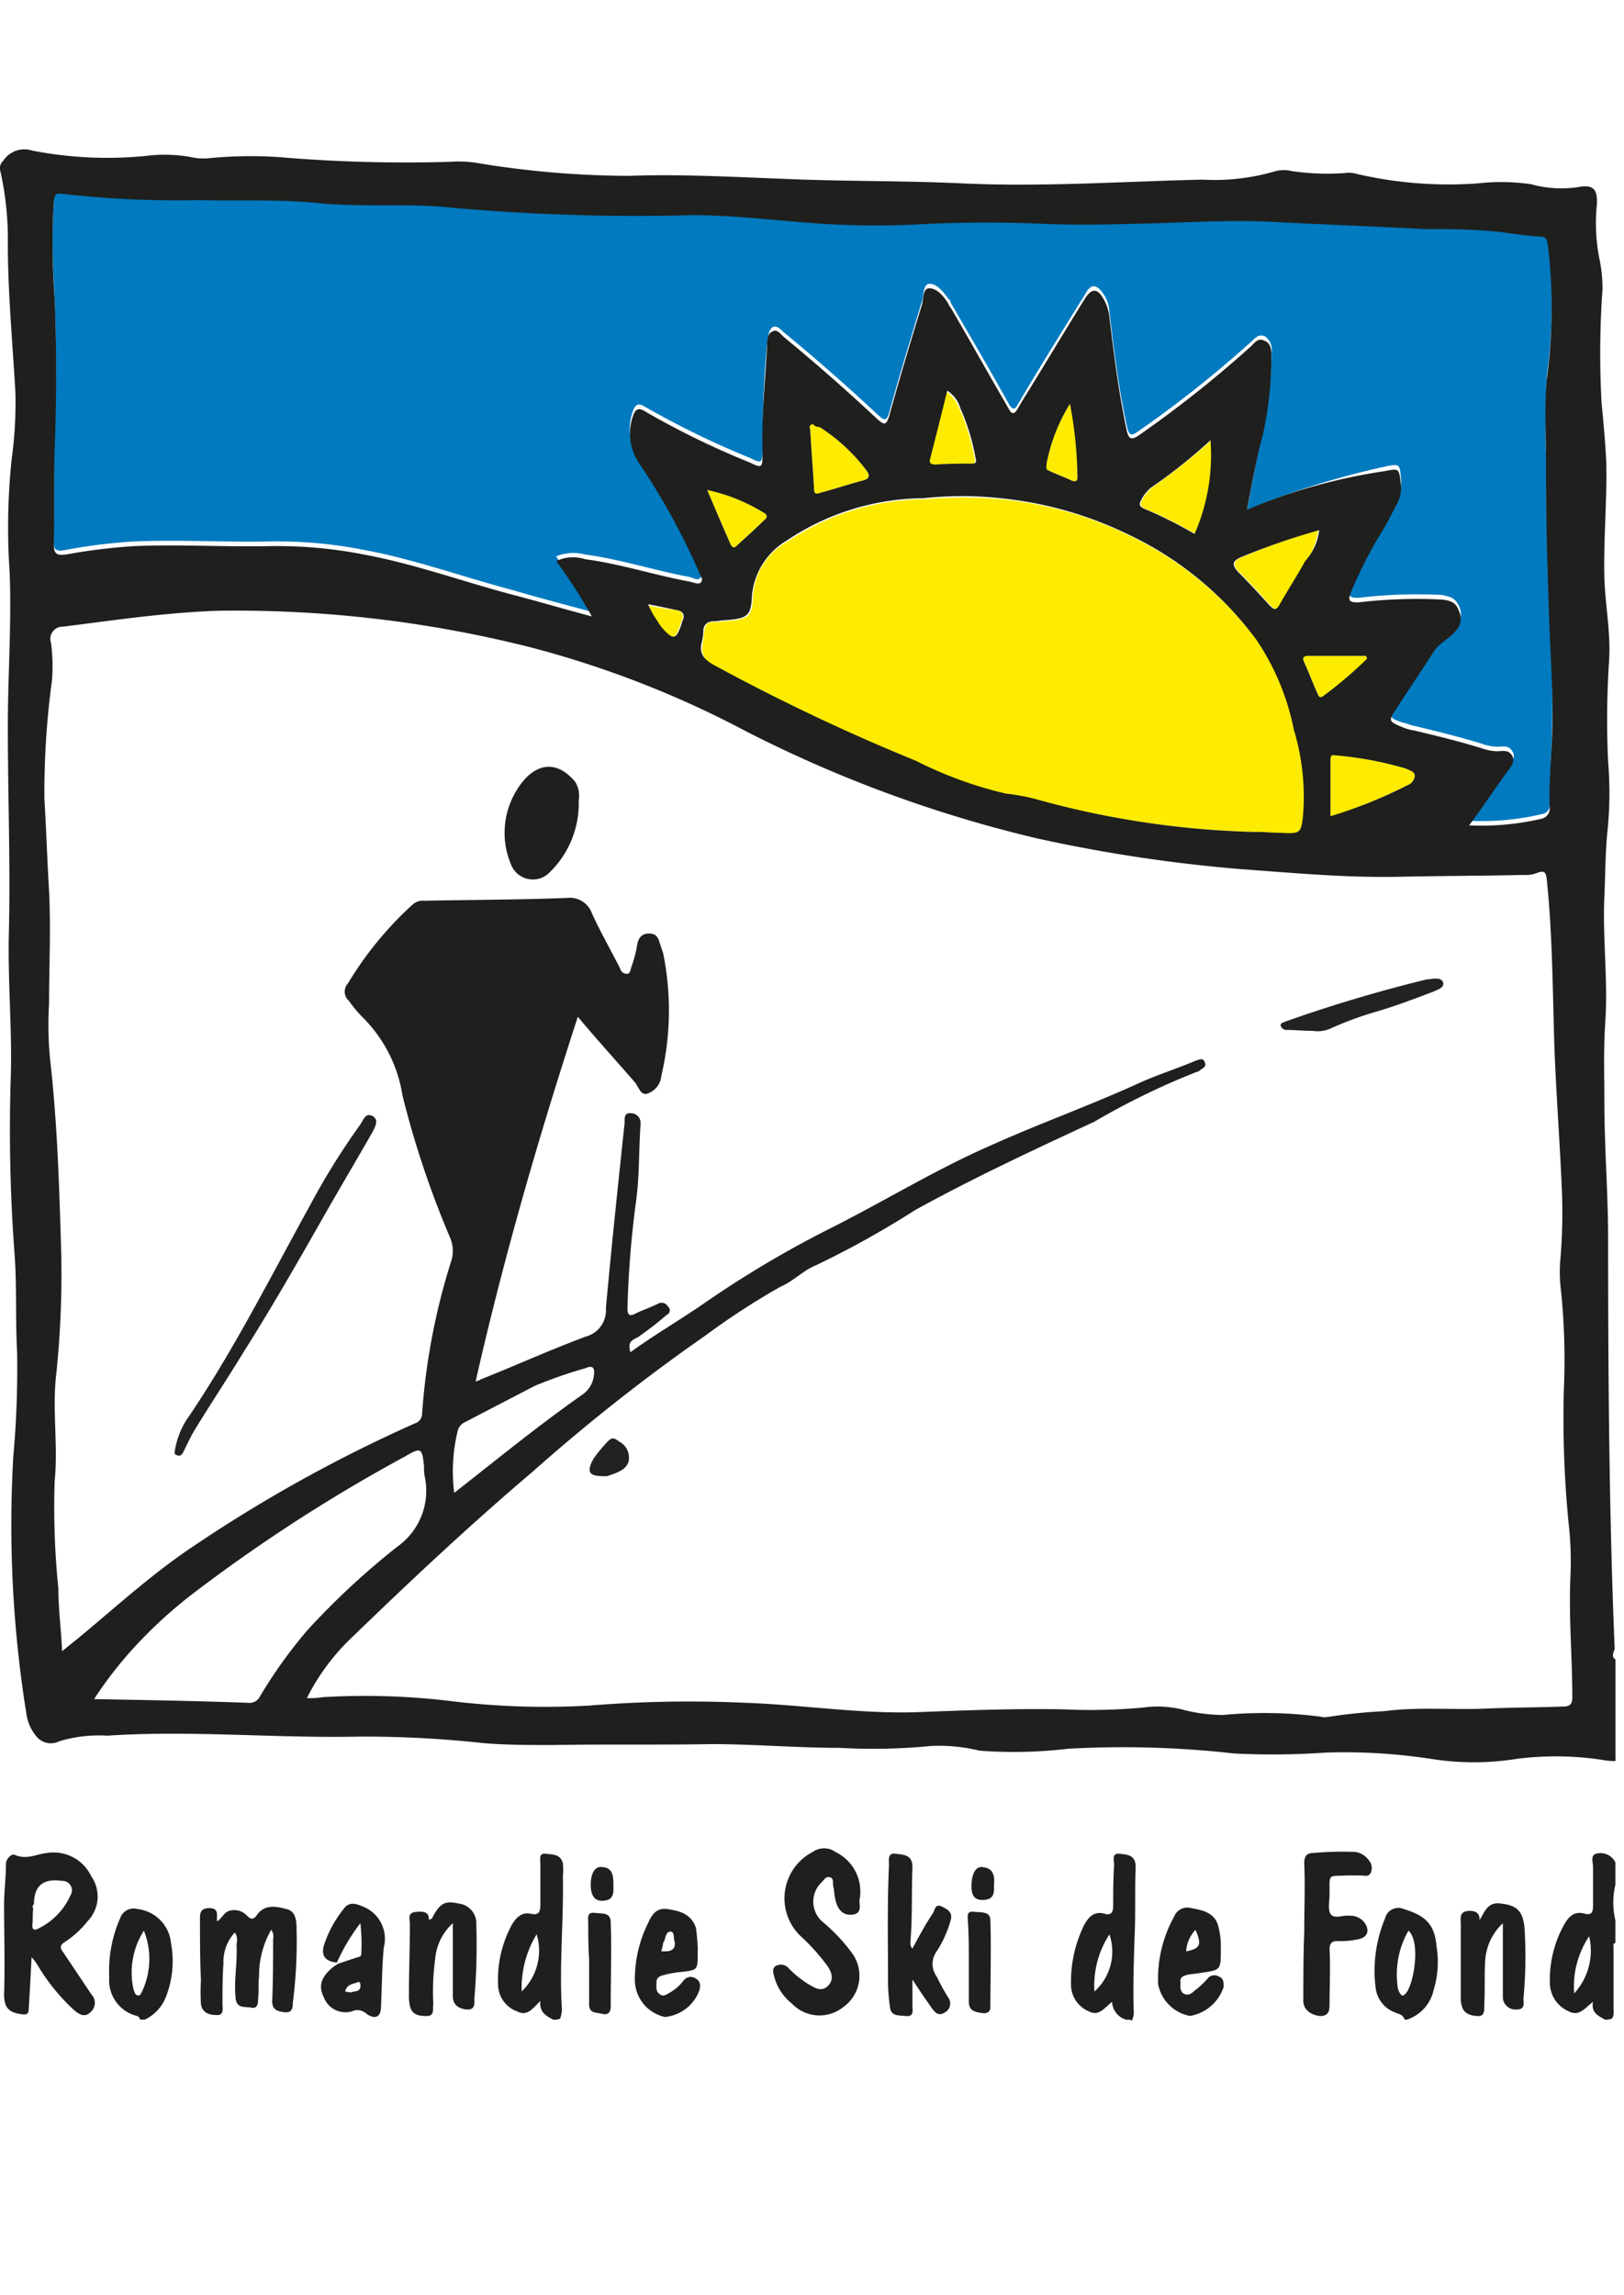<svg xmlns="http://www.w3.org/2000/svg" width="46" height="65"><g data-name="Gruppe 10784"><path data-name="Pfad 13035" d="M35.324 14.434c.159-.823.292-1.54.451-2.257a10.144 10.144 0 0 0 .239-2.2.448.448 0 0 0-.186-.451c-.212-.08-.292.08-.424.186a32.4 32.4 0 0 1-3.187 2.522c-.185.133-.239.08-.292-.133-.239-1.088-.371-2.177-.5-3.265a.989.989 0 0 0-.186-.531c-.186-.266-.345-.266-.5.026-.611.982-1.222 1.965-1.806 2.947-.027.053-.08.133-.106.186-.08.133-.133.16-.239 0-.531-.956-1.089-1.912-1.646-2.867-.027-.054-.027-.107-.08-.133-.133-.186-.319-.425-.531-.425-.186 0-.159.319-.212.478-.319 1.062-.638 2.1-.93 3.16-.079.265-.133.239-.318.079q-1.275-1.194-2.629-2.31c-.106-.079-.212-.239-.345-.186-.133.08-.133.266-.16.4a27.9 27.9 0 0 0-.132 2.973v.133c-.027.345-.027.372-.345.213a25.116 25.116 0 0 1-2.96-1.439c-.239-.159-.318-.08-.4.186a1.483 1.483 0 0 0 .186 1.248 19.264 19.264 0 0 1 1.7 3.08c.027.106.159.212.053.318-.079.08-.212 0-.292-.026-1.009-.186-1.965-.505-2.974-.638a1.266 1.266 0 0 0-.823.054 14.442 14.442 0 0 1 1.009 1.566c-.8-.212-1.513-.4-2.23-.611-1.407-.371-2.788-.876-4.222-1.141a12.59 12.59 0 0 0-2.655-.239c-1.274.026-2.549-.053-3.85 0a15.383 15.383 0 0 0-1.938.239c-.239.053-.372.026-.345-.292.026-.9 0-1.806.026-2.709q.08-2.11 0-4.221a21.76 21.76 0 0 1-.026-2.629c.026-.4.026-.425.424-.345a24.371 24.371 0 0 0 3.691.159 28.113 28.113 0 0 1 3.346.08c1.274.133 2.549 0 3.8.133a53.3 53.3 0 0 0 6.824.212c1.222-.027 2.417.159 3.611.239a23.326 23.326 0 0 0 2.735.026c1.168-.053 2.31-.079 3.452-.026q1.514.039 3.027 0a31.284 31.284 0 0 1 3.531-.053c1.487.079 2.974.159 4.461.212a18.636 18.636 0 0 1 2.1.08c.371.053.743.106 1.115.133.159.026.186.106.212.239a14.959 14.959 0 0 1-.026 3.77 23.821 23.821 0 0 0-.027 2.39q0 2.031.08 4.062a39.43 39.43 0 0 1 .079 3.956c-.026.584-.053 1.169-.053 1.753a.274.274 0 0 1-.239.318 7.385 7.385 0 0 1-2.044.186c.4-.557.743-1.062 1.115-1.566.08-.107.212-.239.106-.4-.106-.185-.265-.132-.425-.132a1.372 1.372 0 0 1-.345-.053c-.664-.213-1.327-.372-1.991-.532-.133-.026-.239-.079-.372-.106-.372-.132-.372-.159-.159-.5.345-.531.717-1.089 1.062-1.62.159-.265.451-.372.637-.611a.484.484 0 0 0 .08-.557c-.107-.239-.239-.266-.478-.319a13.947 13.947 0 0 0-2.363.08c-.239 0-.319-.027-.213-.292a9.927 9.927 0 0 1 .85-1.673 6.206 6.206 0 0 0 .451-.823.97.97 0 0 0 .106-.611c-.026-.4-.053-.4-.451-.318a23.553 23.553 0 0 0-3.9 1.221" fill="#017abf"/><path data-name="Pfad 13036" d="M35.589 23.567a26.285 26.285 0 0 1-6.107-.876c-.318-.079-.637-.132-.955-.186a10.406 10.406 0 0 1-2.549-.929 57.05 57.05 0 0 1-5.762-2.735.506.506 0 0 1-.319-.584c.027-.106.027-.239.053-.345 0-.212.107-.319.319-.292.106 0 .186-.027.292-.027.637-.053.743-.106.77-.717a1.878 1.878 0 0 1 .982-1.54 7.021 7.021 0 0 1 3.877-1.194 11.815 11.815 0 0 1 2.177 0 10.619 10.619 0 0 1 3.585 1.009 9.828 9.828 0 0 1 3.664 3 6.929 6.929 0 0 1 1.062 2.549 6.421 6.421 0 0 1 .266 2.363c-.08.558-.08.558-.638.558a6.9 6.9 0 0 0-.717-.054m-2.973-9.744a1.093 1.093 0 0 0-.266.345c-.08.133-.027.186.08.239a12.136 12.136 0 0 1 1.434.717 6.3 6.3 0 0 0 .451-2.655 18.2 18.2 0 0 1-1.7 1.354m2.549 1.965c-.239.106-.239.212-.08.4.319.319.611.637.9.956.132.133.186.159.292-.027.239-.424.5-.823.717-1.221a1.975 1.975 0 0 0 .345-.876 19.041 19.041 0 0 0-2.177.77m4.7 6.452a.316.316 0 0 0 .213-.266c0-.132-.16-.159-.266-.212a10.176 10.176 0 0 0-1.991-.372c-.133-.026-.133.053-.133.16v1.593a17.727 17.727 0 0 0 2.177-.9m-16.91-10.068c.026.557.079 1.115.106 1.673 0 .132.053.159.186.106.4-.106.8-.239 1.195-.345.212-.054.212-.16.079-.319a5.046 5.046 0 0 0-1.3-1.195l-.159-.08c-.159 0-.133.08-.106.16m3.372.8c-.053.16.026.186.159.186.345-.026.664-.026 1.009-.026.159 0 .133-.08.106-.186a5.927 5.927 0 0 0-.425-1.381 1.026 1.026 0 0 0-.371-.478c-.16.637-.292 1.248-.478 1.885m-5.629 2.443c.079.159.159.053.212 0 .239-.212.5-.451.744-.69.106-.08.079-.16-.027-.213a5.013 5.013 0 0 0-1.593-.637c.239.558.451 1.036.664 1.54m8.948-2.283c0 .079-.027.159.053.185.212.107.451.186.664.293.079.026.159.026.159-.08a9.725 9.725 0 0 0-.212-2.1 4.994 4.994 0 0 0-.664 1.7m9.057 5.441h-1.62c-.132 0-.212.026-.132.186.132.292.238.584.371.876.027.053.053.159.16.079a9.976 9.976 0 0 0 1.274-1.062c-.027-.026-.053-.053-.053-.079m-20.21-1.142c.08.106.133.212.212.319.346.4.425.371.585-.107v-.026c.106-.186.053-.319-.186-.345-.266-.027-.5-.08-.823-.133a.884.884 0 0 1 .212.292" fill="#fdeb01"/><path data-name="Pfad 13037" d="M45.758 47.013v2.868a1.492 1.492 0 0 1-.345-.027 8.689 8.689 0 0 0-2.5-.026 7.687 7.687 0 0 1-2.336 0 16.257 16.257 0 0 0-3-.186 21.811 21.811 0 0 1-2.629.026 27.869 27.869 0 0 0-4.7-.133 13.051 13.051 0 0 1-2.5.054 4.864 4.864 0 0 0-1.38-.133 16.6 16.6 0 0 1-2.576.053c-1.221 0-2.443-.106-3.637-.106-1.487.026-2.974 0-4.488.026-.664 0-1.327 0-1.965-.053a31.162 31.162 0 0 0-3.5-.186c-2.39.053-4.78-.186-7.169-.026a3.859 3.859 0 0 0-1.355.159.526.526 0 0 1-.663-.159 1.264 1.264 0 0 1-.266-.611 33.677 33.677 0 0 1-.372-7.3 27.633 27.633 0 0 0 .107-2.974c-.053-.955 0-1.911-.08-2.867A47.426 47.426 0 0 1 .3 30.657C.355 29.276.222 27.9.249 26.515.3 24.55.222 22.585.222 20.594c0-1.46.106-2.894.053-4.355a18.631 18.631 0 0 1 .053-3.212 11.738 11.738 0 0 0 .107-1.939C.355 9.681.222 8.3.222 6.893A8.782 8.782 0 0 0 .01 4.849a.283.283 0 0 1 .079-.292.718.718 0 0 1 .823-.292 11.051 11.051 0 0 0 3.373.135 4.166 4.166 0 0 1 1.141.053 1.591 1.591 0 0 0 .505.027A12.165 12.165 0 0 1 7.9 4.45a42.388 42.388 0 0 0 4.859.133 3.239 3.239 0 0 1 .716.027 26.683 26.683 0 0 0 4.355.371c1.407-.053 2.841.027 4.248.08 1.726.08 3.452.053 5.178.133 2.257.106 4.54-.053 6.8-.106a6.1 6.1 0 0 0 2.071-.239.967.967 0 0 1 .478 0 7.055 7.055 0 0 0 1.487.053.765.765 0 0 1 .345.026 11.5 11.5 0 0 0 3.425.266 5.816 5.816 0 0 1 1.514.026 3.191 3.191 0 0 0 1.324.08c.425-.08.558.053.531.5a5.147 5.147 0 0 0 .08 1.566 4.133 4.133 0 0 1 .08.823 25.856 25.856 0 0 0-.027 3.213c.053.558.106 1.115.133 1.673.027 1.088-.08 2.2-.053 3.292.026.8.186 1.567.133 2.363a25.169 25.169 0 0 0-.027 2.841 10.614 10.614 0 0 1-.026 2.045c-.054.584-.054 1.195-.08 1.779-.053 1.195.106 2.363.026 3.558-.053.77-.026 1.513-.026 2.257 0 1.3.106 2.575.106 3.876 0 3.877.027 7.753.186 11.63-.027.08-.106.212.026.292M8.692 48.1a2.259 2.259 0 0 0 .452-.027 20.265 20.265 0 0 1 3.584.106 21.991 21.991 0 0 0 3.956.133 34.874 34.874 0 0 1 4.408-.08c1.62.054 3.239.319 4.885.266 1.381-.053 2.762-.106 4.142-.08a16.285 16.285 0 0 0 2.284-.053 2.91 2.91 0 0 1 1.168.08 4.693 4.693 0 0 0 1.062.133 12.447 12.447 0 0 1 2.815.053c.053.026.133 0 .186 0a14.638 14.638 0 0 1 1.566-.16c.983-.132 2.018-.026 3-.079.69-.027 1.38-.027 2.071-.053.212 0 .265-.08.265-.266 0-1.142-.106-2.283-.053-3.425a9.583 9.583 0 0 0-.053-1.514 30.294 30.294 0 0 1-.133-3.8 19.164 19.164 0 0 0-.08-2.762 4.207 4.207 0 0 1-.026-.823 15.682 15.682 0 0 0 .053-1.938c-.053-1.354-.159-2.709-.212-4.063-.053-1.593-.053-3.186-.213-4.779-.026-.212-.026-.345-.292-.239a.846.846 0 0 1-.372.053c-1.194.027-2.389.027-3.584.053-1.46.027-2.894-.106-4.355-.212a43.153 43.153 0 0 1-5.841-.876 36.51 36.51 0 0 1-8.231-3.027 28.261 28.261 0 0 0-6.134-2.39A34.09 34.09 0 0 0 6.17 17.3c-1.487.053-2.921.265-4.381.451a.345.345 0 0 0-.346.451 4.859 4.859 0 0 1 .027 1.089 23.481 23.481 0 0 0-.212 3.345c.053.877.079 1.726.132 2.6.053 1.062 0 2.124 0 3.186a10.238 10.238 0 0 0 .027 1.566c.212 1.859.265 3.718.319 5.576a27.475 27.475 0 0 1-.136 3.298c-.133 1.035.053 2.071-.053 3.106a22.86 22.86 0 0 0 .106 3.027c0 .584.08 1.168.106 1.779.159-.133.292-.239.425-.345 1.062-.876 2.071-1.806 3.213-2.576a41.1 41.1 0 0 1 6.346-3.531.287.287 0 0 0 .212-.266 18.6 18.6 0 0 1 .823-4.327.95.95 0 0 0-.026-.664 26.762 26.762 0 0 1-1.352-4.036 3.985 3.985 0 0 0-1.115-2.2 3.529 3.529 0 0 1-.4-.478.346.346 0 0 1-.027-.5 9.935 9.935 0 0 1 1.832-2.231.427.427 0 0 1 .319-.106c1.354-.027 2.708-.027 4.063-.08a.663.663 0 0 1 .69.425c.239.531.531 1.036.8 1.567a.2.2 0 0 0 .186.159c.107 0 .107-.106.133-.186a3.689 3.689 0 0 0 .159-.584c.027-.212.107-.372.346-.372s.265.16.318.319l.08.239a8.1 8.1 0 0 1-.053 3.478.577.577 0 0 1-.4.5c-.185.053-.239-.186-.345-.319-.531-.611-1.062-1.195-1.619-1.859-1.116 3.426-2.1 6.824-2.895 10.329.08-.026.107-.026.133-.053 1.009-.4 1.992-.85 3-1.221a.768.768 0 0 0 .557-.8c.159-1.752.345-3.505.531-5.257 0-.106-.026-.292.186-.266a.274.274 0 0 1 .266.292c-.054.744-.027 1.487-.133 2.231a28.325 28.325 0 0 0-.239 3c0 .186.053.239.212.159.213-.106.452-.185.664-.292a.2.2 0 0 1 .266.08.138.138 0 0 1-.027.239 9.538 9.538 0 0 1-.823.637c-.239.106-.266.186-.212.425.663-.478 1.38-.9 2.044-1.354a29.89 29.89 0 0 1 3.558-2.124c1.54-.77 3-1.673 4.567-2.363 1.354-.611 2.761-1.116 4.115-1.726.558-.266 1.169-.452 1.726-.691.106-.026.213-.106.266.054.053.132-.08.159-.133.212a.208.208 0 0 1-.106.053A20.748 20.748 0 0 0 31 31.772c-1.726.8-3.426 1.593-5.072 2.5a26.315 26.315 0 0 1-2.814 1.567c-.345.132-.637.451-1.009.61a20.672 20.672 0 0 0-2.124 1.381 52.8 52.8 0 0 0-4.886 3.85c-1.752 1.487-3.425 3.054-5.071 4.647A6.217 6.217 0 0 0 8.692 48.1m26.632-33.666a16.179 16.179 0 0 1 3.9-1.089c.4-.079.4-.079.451.319a.971.971 0 0 1-.106.611c-.159.292-.292.584-.451.823a12.16 12.16 0 0 0-.85 1.673c-.106.265-.027.292.212.292a14.047 14.047 0 0 1 2.363-.08c.239.026.4.08.478.319a.484.484 0 0 1-.079.557c-.186.239-.478.345-.638.611-.345.531-.716 1.088-1.062 1.619-.212.319-.212.346.16.5a1.5 1.5 0 0 0 .371.106c.664.159 1.328.319 1.992.531a1.322 1.322 0 0 0 .345.053c.159 0 .319-.053.425.133.079.159-.027.292-.106.4-.372.5-.717 1.036-1.116 1.567a7.469 7.469 0 0 0 2.045-.186.3.3 0 0 0 .239-.319c-.027-.584.026-1.168.053-1.752.08-1.328-.053-2.655-.08-3.956q-.08-2.031-.079-4.063c0-.8-.053-1.593.026-2.389a14.92 14.92 0 0 0 .027-3.771c-.027-.159-.053-.239-.213-.239a15.746 15.746 0 0 1-1.115-.132 18.151 18.151 0 0 0-2.1-.08c-1.487-.08-2.974-.133-4.461-.212-1.168-.054-2.363.026-3.532.053-1.008.026-2.017.053-3.026 0a37.496 37.496 0 0 0-3.452.026 23.546 23.546 0 0 1-2.735-.026c-1.195-.08-2.39-.239-3.611-.239a58.717 58.717 0 0 1-6.824-.213c-1.248-.133-2.522 0-3.8-.133-1.115-.106-2.23-.053-3.345-.079a28.662 28.662 0 0 1-3.691-.159c-.4-.054-.4-.054-.425.345a21.539 21.539 0 0 0 .036 2.631q.08 2.112 0 4.222c-.027.9 0 1.806-.027 2.708 0 .292.106.319.345.292a16.241 16.241 0 0 1 1.939-.239c1.274-.053 2.575.027 3.85 0a12.73 12.73 0 0 1 2.655.239c1.434.266 2.814.77 4.222 1.142.716.186 1.433.4 2.23.611a14.459 14.459 0 0 0-1.009-1.567 1.111 1.111 0 0 1 .823-.053c1.009.133 1.965.452 2.974.637.106.027.239.08.292.027.106-.106-.027-.212-.053-.319a19.307 19.307 0 0 0-1.7-3.08 1.5 1.5 0 0 1-.186-1.248c.079-.265.159-.345.4-.185a23.384 23.384 0 0 0 2.947 1.433c.319.16.345.133.345-.212v-.133c-.026-1.009.08-1.991.133-2.974 0-.132 0-.345.159-.4.133-.08.239.106.346.186q1.353 1.115 2.628 2.31c.186.159.239.159.319-.08.292-1.062.611-2.124.929-3.159.053-.186.027-.478.213-.478.212 0 .4.212.531.425a.564.564 0 0 0 .079.132c.558.956 1.089 1.912 1.646 2.868.08.159.16.133.239 0 .027-.053.08-.133.107-.186.61-.982 1.194-1.965 1.805-2.947.186-.292.345-.292.505-.027a1.285 1.285 0 0 1 .186.531c.132 1.089.265 2.178.5 3.266.053.186.106.239.292.133A32.285 32.285 0 0 0 35.4 9.84c.133-.106.213-.292.425-.185.186.079.186.265.186.451a10.151 10.151 0 0 1-.239 2.2c-.159.584-.292 1.3-.451 2.124m.265 9.134c.239 0 .452.026.69.026.558.027.585.027.638-.557a6.547 6.547 0 0 0-.266-2.363 6.929 6.929 0 0 0-1.062-2.549 9.589 9.589 0 0 0-3.664-3 10.666 10.666 0 0 0-3.584-1.009 10.037 10.037 0 0 0-2.178 0 7.027 7.027 0 0 0-3.876 1.2 2.018 2.018 0 0 0-.983 1.54c-.026.611-.132.664-.77.717-.106 0-.186.027-.292.027-.212 0-.318.106-.318.292a1.529 1.529 0 0 1-.054.345c-.053.265.054.425.319.584a57.05 57.05 0 0 0 5.762 2.735 11.312 11.312 0 0 0 2.549.929 5.558 5.558 0 0 1 .956.186 25.344 25.344 0 0 0 6.133.9M2.665 48.128c1.513.027 2.947.053 4.381.106a.324.324 0 0 0 .319-.185 13.535 13.535 0 0 1 1.354-1.886 21.545 21.545 0 0 1 2.549-2.363 1.935 1.935 0 0 0 .77-1.938 1.271 1.271 0 0 1-.027-.319c-.053-.531-.08-.557-.531-.292a46.3 46.3 0 0 0-6 3.877 13.036 13.036 0 0 0-1.78 1.646 11.287 11.287 0 0 0-1.035 1.354m10.2-5.841c1.221-.956 2.389-1.912 3.637-2.788a.756.756 0 0 0 .319-.531c.027-.186 0-.319-.239-.213a13.153 13.153 0 0 0-1.434.5l-1.991 1.035a.373.373 0 0 0-.186.213 4.868 4.868 0 0 0-.106 1.779m21.423-29.813a15.133 15.133 0 0 1-1.7 1.354 1.1 1.1 0 0 0-.266.345c-.079.133-.026.186.08.239a12.136 12.136 0 0 1 1.434.717 5.558 5.558 0 0 0 .451-2.655m3.08 2.549a19.983 19.983 0 0 0-2.23.77c-.239.106-.239.213-.08.4.319.319.611.638.9.956.133.133.186.16.292-.026.239-.425.5-.823.717-1.222a1.573 1.573 0 0 0 .4-.876m.319 8.1a13.243 13.243 0 0 0 2.177-.876.315.315 0 0 0 .212-.265c0-.133-.159-.16-.265-.213a10.111 10.111 0 0 0-1.992-.371c-.132-.027-.132.053-.132.159ZM23.03 12.018c-.106 0-.106.079-.08.159.027.558.08 1.115.107 1.673 0 .133.053.159.186.106.4-.106.8-.239 1.194-.345.213-.053.213-.159.08-.319a5.079 5.079 0 0 0-1.3-1.195.24.24 0 0 1-.186-.079m3.8-.956c-.159.664-.319 1.274-.478 1.912-.053.159.027.185.159.185.346-.026.664-.026 1.009-.026.16 0 .133-.08.107-.186a6.023 6.023 0 0 0-.425-1.381.883.883 0 0 0-.372-.5m-6.8 2.814c.239.558.451 1.062.664 1.54.079.16.159.053.212 0 .239-.212.5-.451.743-.69.107-.08.08-.159-.026-.212a5.024 5.024 0 0 0-1.593-.638m10.275-2.442a5.015 5.015 0 0 0-.663 1.7c0 .08-.027.159.053.186.212.106.451.186.663.292.08.026.16.026.16-.08a11.682 11.682 0 0 0-.213-2.1m8.417 7.222c0-.027-.026-.053-.026-.08h-1.62c-.133 0-.212.027-.133.186.133.292.239.584.372.876.027.053.053.159.159.08a11.892 11.892 0 0 0 1.248-1.062m-20.365-1.54c.053.132.106.212.159.318.08.107.133.213.213.319.345.4.425.372.584-.106v-.029c.106-.186.053-.318-.186-.345-.239-.053-.478-.106-.77-.159m27.108 40.093c-.185-.106-.4-.186-.345-.505-.239.186-.4.425-.69.266a.881.881 0 0 1-.531-.8 3.218 3.218 0 0 1 .4-1.646c.133-.239.292-.4.584-.318.213.053.239-.054.239-.239v-1.086c0-.133-.079-.319.08-.372a.468.468 0 0 1 .5.16c.027.026.027.053.053.079v.637a2.177 2.177 0 0 0 0 1.009v.638c-.079.026-.053.079-.053.132v1.7c0 .106.027.239-.053.318a.507.507 0 0 1-.186.027m-.451-2.363a2.565 2.565 0 0 0-.425 1.619 1.79 1.79 0 0 0 .425-1.619M31.9 57.209a.548.548 0 0 1-.4-.505c-.212.16-.372.425-.664.266a.822.822 0 0 1-.5-.77 3.662 3.662 0 0 1 .372-1.673c.132-.239.292-.4.584-.318.186.053.239-.054.239-.213 0-.4 0-.77.026-1.168 0-.133-.079-.345.16-.319.212.027.451.027.451.372-.027.637 0 1.248-.027 1.885-.026.744-.053 1.514-.026 2.257a.641.641 0 0 1-.053.213c-.027-.027-.08-.027-.16-.027m-.477-2.416A2.651 2.651 0 0 0 31 56.412a1.521 1.521 0 0 0 .425-1.619m-15.75 2.416c-.212-.106-.4-.212-.371-.531-.213.212-.372.451-.664.292a.809.809 0 0 1-.531-.743 3.242 3.242 0 0 1 .4-1.726c.133-.213.292-.346.531-.292s.266-.08.266-.266V52.8c0-.132-.054-.318.159-.292.186.027.4 0 .478.266a1.779 1.779 0 0 1 0 .372c.026 1.247-.106 2.522-.027 3.77a.77.77 0 0 1-.053.265.387.387 0 0 1-.186.027m-.9-.8a1.6 1.6 0 0 0 .424-1.619 2.909 2.909 0 0 0-.424 1.619m-10.807.8c-.027-.106-.106-.106-.186-.133a1.038 1.038 0 0 1-.69-1.062 3.723 3.723 0 0 1 .318-1.7.4.4 0 0 1 .478-.239 1.075 1.075 0 0 1 .956.982 2.78 2.78 0 0 1-.159 1.54 1.2 1.2 0 0 1-.584.611Zm.106-2.522a2.2 2.2 0 0 0-.292 1.672c.027.053.027.133.106.16s.106-.054.133-.107a2.167 2.167 0 0 0 .053-1.725m35.712 2.522c-.053-.159-.186-.159-.292-.212a.843.843 0 0 1-.531-.691 3.859 3.859 0 0 1 .266-1.965.387.387 0 0 1 .531-.265c.61.186.876.425.929 1.062a2.724 2.724 0 0 1-.08 1.221 1.141 1.141 0 0 1-.69.823.237.237 0 0 1-.133.027m.107-2.522a2.5 2.5 0 0 0-.293 1.672c.027.053.054.133.107.16s.079-.027.132-.08c.213-.292.4-1.434.054-1.752m-39 .743c-.027.531-.053 1.009-.08 1.46 0 .186-.079.186-.239.16-.327-.049-.46-.185-.46-.557.026-.85 0-1.7 0-2.549 0-.372.053-.77.053-1.142 0-.159.159-.292.239-.265.345.159.637-.027.956-.053a1.178 1.178 0 0 1 1.221.664 1 1 0 0 1-.106 1.274 2.709 2.709 0 0 1-.637.584c-.133.08-.16.159-.053.292l.8 1.195a.346.346 0 0 1-.03.508c-.16.159-.319.053-.452-.054A5.608 5.608 0 0 1 1.1 55.722a1.62 1.62 0 0 0-.212-.292m.053-1.354c-.027.159 0 .292-.027.451 0 .133.054.16.16.106A1.917 1.917 0 0 0 2 53.678a.265.265 0 0 0-.239-.4c-.531-.079-.8.133-.8.664-.054.027-.027.08-.027.133m22.728-1.62a.558.558 0 0 0-.637 0 1.48 1.48 0 0 0-.372 2.363 5.871 5.871 0 0 1 .77.85c.133.186.213.4.027.584s-.372.053-.558-.053a2.985 2.985 0 0 1-.557-.451.29.29 0 0 0-.372-.054c-.106.08-.053.213-.027.319a1.446 1.446 0 0 0 .5.744 1.072 1.072 0 0 0 1.434.106 1.089 1.089 0 0 0 .265-1.54 5.108 5.108 0 0 0-.823-.876.752.752 0 0 1-.053-1.116c.08-.079.133-.185.239-.159.133.027.08.159.106.266s.027.239.053.345c.053.265.186.478.478.451.319-.026.186-.318.213-.425a1.244 1.244 0 0 0-.691-1.354M6.143 54.394c0-.159.053-.345-.212-.345-.292 0-.266.186-.266.372 0 .558 0 1.115.027 1.673a5.448 5.448 0 0 0 0 .664c.026.239.212.318.425.318.239.027.185-.186.185-.318 0-.372 0-.77.027-1.142a1.237 1.237 0 0 1 .319-.876c.106.132.053.265.053.371.026.505-.08.983-.027 1.487.027.292.239.239.425.266.212.053.212-.133.212-.266.027-.212 0-.4.027-.61a2.608 2.608 0 0 1 .345-1.328.342.342 0 0 1 .053.265c0 .585 0 1.169-.026 1.753 0 .265.159.292.345.319.212.026.239-.107.239-.266a13.611 13.611 0 0 0 .106-2.1c0-.239-.026-.5-.292-.557-.292-.08-.611-.133-.823.159-.106.159-.186.133-.292.027a.491.491 0 0 0-.505-.133c-.159.053-.212.239-.345.292v-.027M26.4 56.89c.08.107.186.239.372.107a.285.285 0 0 0 .08-.425 6.361 6.361 0 0 1-.319-.584.6.6 0 0 1 0-.717 3.106 3.106 0 0 0 .4-.9c.053-.213-.106-.292-.265-.372-.186-.079-.186.106-.239.186-.213.319-.4.664-.584 1.009-.08-.08-.053-.159-.053-.239.053-.69.026-1.381.053-2.071 0-.345-.239-.345-.452-.372-.265-.053-.212.186-.212.319-.053 1.115-.027 2.257-.027 3.372a5.261 5.261 0 0 0 .053.637c.027.292.266.239.452.266.239.026.186-.16.186-.292v-.744c.185.292.371.558.557.823m10.515-.212c0 .239.212.4.478.425.265 0 .265-.186.265-.372 0-.5.027-1.009 0-1.513 0-.16.053-.239.213-.239a2.334 2.334 0 0 0 .61-.054c.266-.053.319-.265.16-.477a.5.5 0 0 0-.425-.186c-.186-.027-.425.106-.531-.053-.08-.133-.027-.372-.027-.558 0-.611-.053-.5.505-.531h.371c.107 0 .239.053.292-.08a.323.323 0 0 0-.053-.345.573.573 0 0 0-.371-.239 8.994 8.994 0 0 0-1.195.027c-.186 0-.266.079-.266.292.027.637 0 1.3 0 1.938-.026.664-.026 1.328-.026 1.965m4.646-2.549c-.239.026-.186.239-.186.372v2.071a.727.727 0 0 0 .027.239c.053.239.292.292.478.292s.159-.213.159-.319c.027-.425 0-.823.027-1.248a1.585 1.585 0 0 1 .5-1.062V56.6a.361.361 0 0 0 .4.319c.239 0 .185-.186.185-.319a12.71 12.71 0 0 0 .027-2.018c-.053-.451-.212-.61-.664-.663-.372-.054-.451.212-.611.477.027-.212-.132-.292-.345-.265m-29.791.026c-.239.027-.159.213-.159.346 0 .663-.027 1.327-.027 1.991a1.279 1.279 0 0 0 .027.319c.053.265.265.292.478.292.239 0 .159-.213.186-.345a6.806 6.806 0 0 1 .053-1.275 1.538 1.538 0 0 1 .5-1.009v2.071c0 .239.16.345.372.372.265.026.239-.159.239-.319a17.9 17.9 0 0 0 .053-2.071.565.565 0 0 0-.5-.61c-.372-.08-.505-.027-.717.345-.027.053-.027.106-.133.106.026-.213-.159-.239-.372-.213m22.811 1.061c0 .584 0 .584-.557.663-.133.027-.239.027-.372.053-.106.027-.239.054-.213.213 0 .106-.026.239.08.319.133.079.239 0 .319-.08a2.335 2.335 0 0 0 .371-.345.244.244 0 0 1 .319-.053c.133.053.133.159.133.292a1.213 1.213 0 0 1-.956.823 1.134 1.134 0 0 1-.9-.9 3.64 3.64 0 0 1 .452-1.912.405.405 0 0 1 .5-.239c.319.053.637.133.744.478a2.229 2.229 0 0 1 .079.691m-.717-.558a.989.989 0 0 0-.265.611c.4-.08.451-.186.265-.611m-14.1.584v.08c0 .478 0 .478-.478.531a2.633 2.633 0 0 0-.451.079c-.106.027-.239.054-.239.213 0 .133-.027.265.106.345.106.08.213-.027.319-.08a1.275 1.275 0 0 0 .345-.318.251.251 0 0 1 .345-.053c.133.079.133.186.106.318a1.153 1.153 0 0 1-.982.77 1.081 1.081 0 0 1-.85-1.009 3.564 3.564 0 0 1 .372-1.646c.106-.239.239-.451.558-.4.345.053.663.133.8.531a6.029 6.029 0 0 1 .053.637m-1.035.027h.132c.186 0 .293-.107.239-.292-.026-.107 0-.266-.106-.266-.159 0-.133.212-.212.319a1.415 1.415 0 0 1-.053.239m-9.187.318c-.319-.026-.452-.186-.372-.478a3.267 3.267 0 0 1 .558-1.035c.132-.186.292-.186.531-.08a.982.982 0 0 1 .61 1.168c-.053.558-.053 1.116-.079 1.673 0 .292-.16.372-.4.213a.392.392 0 0 0-.345-.107.656.656 0 0 1-.876-.371c-.159-.319-.08-.584.292-.877.053-.026.08-.053.133-.079l.478-.159c.079-.027.159-.027.159-.107a4.982 4.982 0 0 0-.026-.876 5.592 5.592 0 0 0-.664 1.115m.4.85c.08-.053.266 0 .266-.186 0-.053 0-.133-.08-.106-.133.053-.292.053-.345.239-.027.053.079.026.159.053m6.744-.929v1.274c0 .266.239.213.4.266.185.026.212-.107.212-.239 0-.8.026-1.593 0-2.363 0-.293-.266-.239-.451-.266-.239-.027-.186.159-.186.292 0 .319 0 .69.026 1.036m10.754 0V56.7c0 .266.186.293.371.319.133.027.239-.026.239-.159 0-.823.027-1.646 0-2.47 0-.265-.292-.212-.478-.239-.212-.026-.159.16-.159.266.027.372.027.743.027 1.089m-10.413-2.625c-.212 0-.318.239-.292.611.027.239.133.371.372.345.292-.027.266-.239.266-.452 0-.265-.027-.5-.346-.5m10.807 0c-.212-.027-.319.212-.319.558 0 .265.107.4.372.371.292-.026.266-.239.266-.425.026-.265-.027-.477-.319-.5" fill="#1f1f1d"/><path data-name="Pfad 13038" d="M16.392 22.665a2.727 2.727 0 0 1-.85 2.071.662.662 0 0 1-1.062-.236 2.3 2.3 0 0 1 .16-2.124c.4-.664 1.035-.956 1.646-.239a.746.746 0 0 1 .106.531" fill="#1f1f1d"/><path data-name="Pfad 13039" d="M4.949 41.118a2.3 2.3 0 0 1 .319-.876C6.595 38.3 7.657 36.179 8.8 34.108a20.006 20.006 0 0 1 1.407-2.257c.08-.106.133-.345.345-.239.186.107.08.293 0 .452-.424.743-.849 1.46-1.274 2.2-.77 1.354-1.54 2.708-2.363 4.009-.452.743-.929 1.46-1.381 2.2-.133.212-.239.451-.345.664-.027.053-.08.132-.186.079-.08-.026-.053-.079-.053-.106" fill="#222220"/><path data-name="Pfad 13040" d="M37.182 29.2c-.266 0-.5-.026-.717-.026a.177.177 0 0 1-.186-.107c-.026-.1.08-.1.133-.132a41.294 41.294 0 0 1 4.009-1.195h.053c.16-.027.346-.052.4.08.053.16-.16.212-.266.266-.557.211-1.115.425-1.673.584a9.627 9.627 0 0 0-1.221.451.9.9 0 0 1-.531.079" fill="#222220"/><path data-name="Pfad 13041" d="M17.03 41.809c-.345 0-.425-.133-.212-.5a3.9 3.9 0 0 1 .424-.505c.107-.106.186-.053.293.027a.513.513 0 0 1 .265.584c-.08.239-.372.318-.611.4h-.159" fill="#222220"/><path data-name="Rechteck 3737" fill="none" d="M0 0h46v65H0z"/></g></svg>